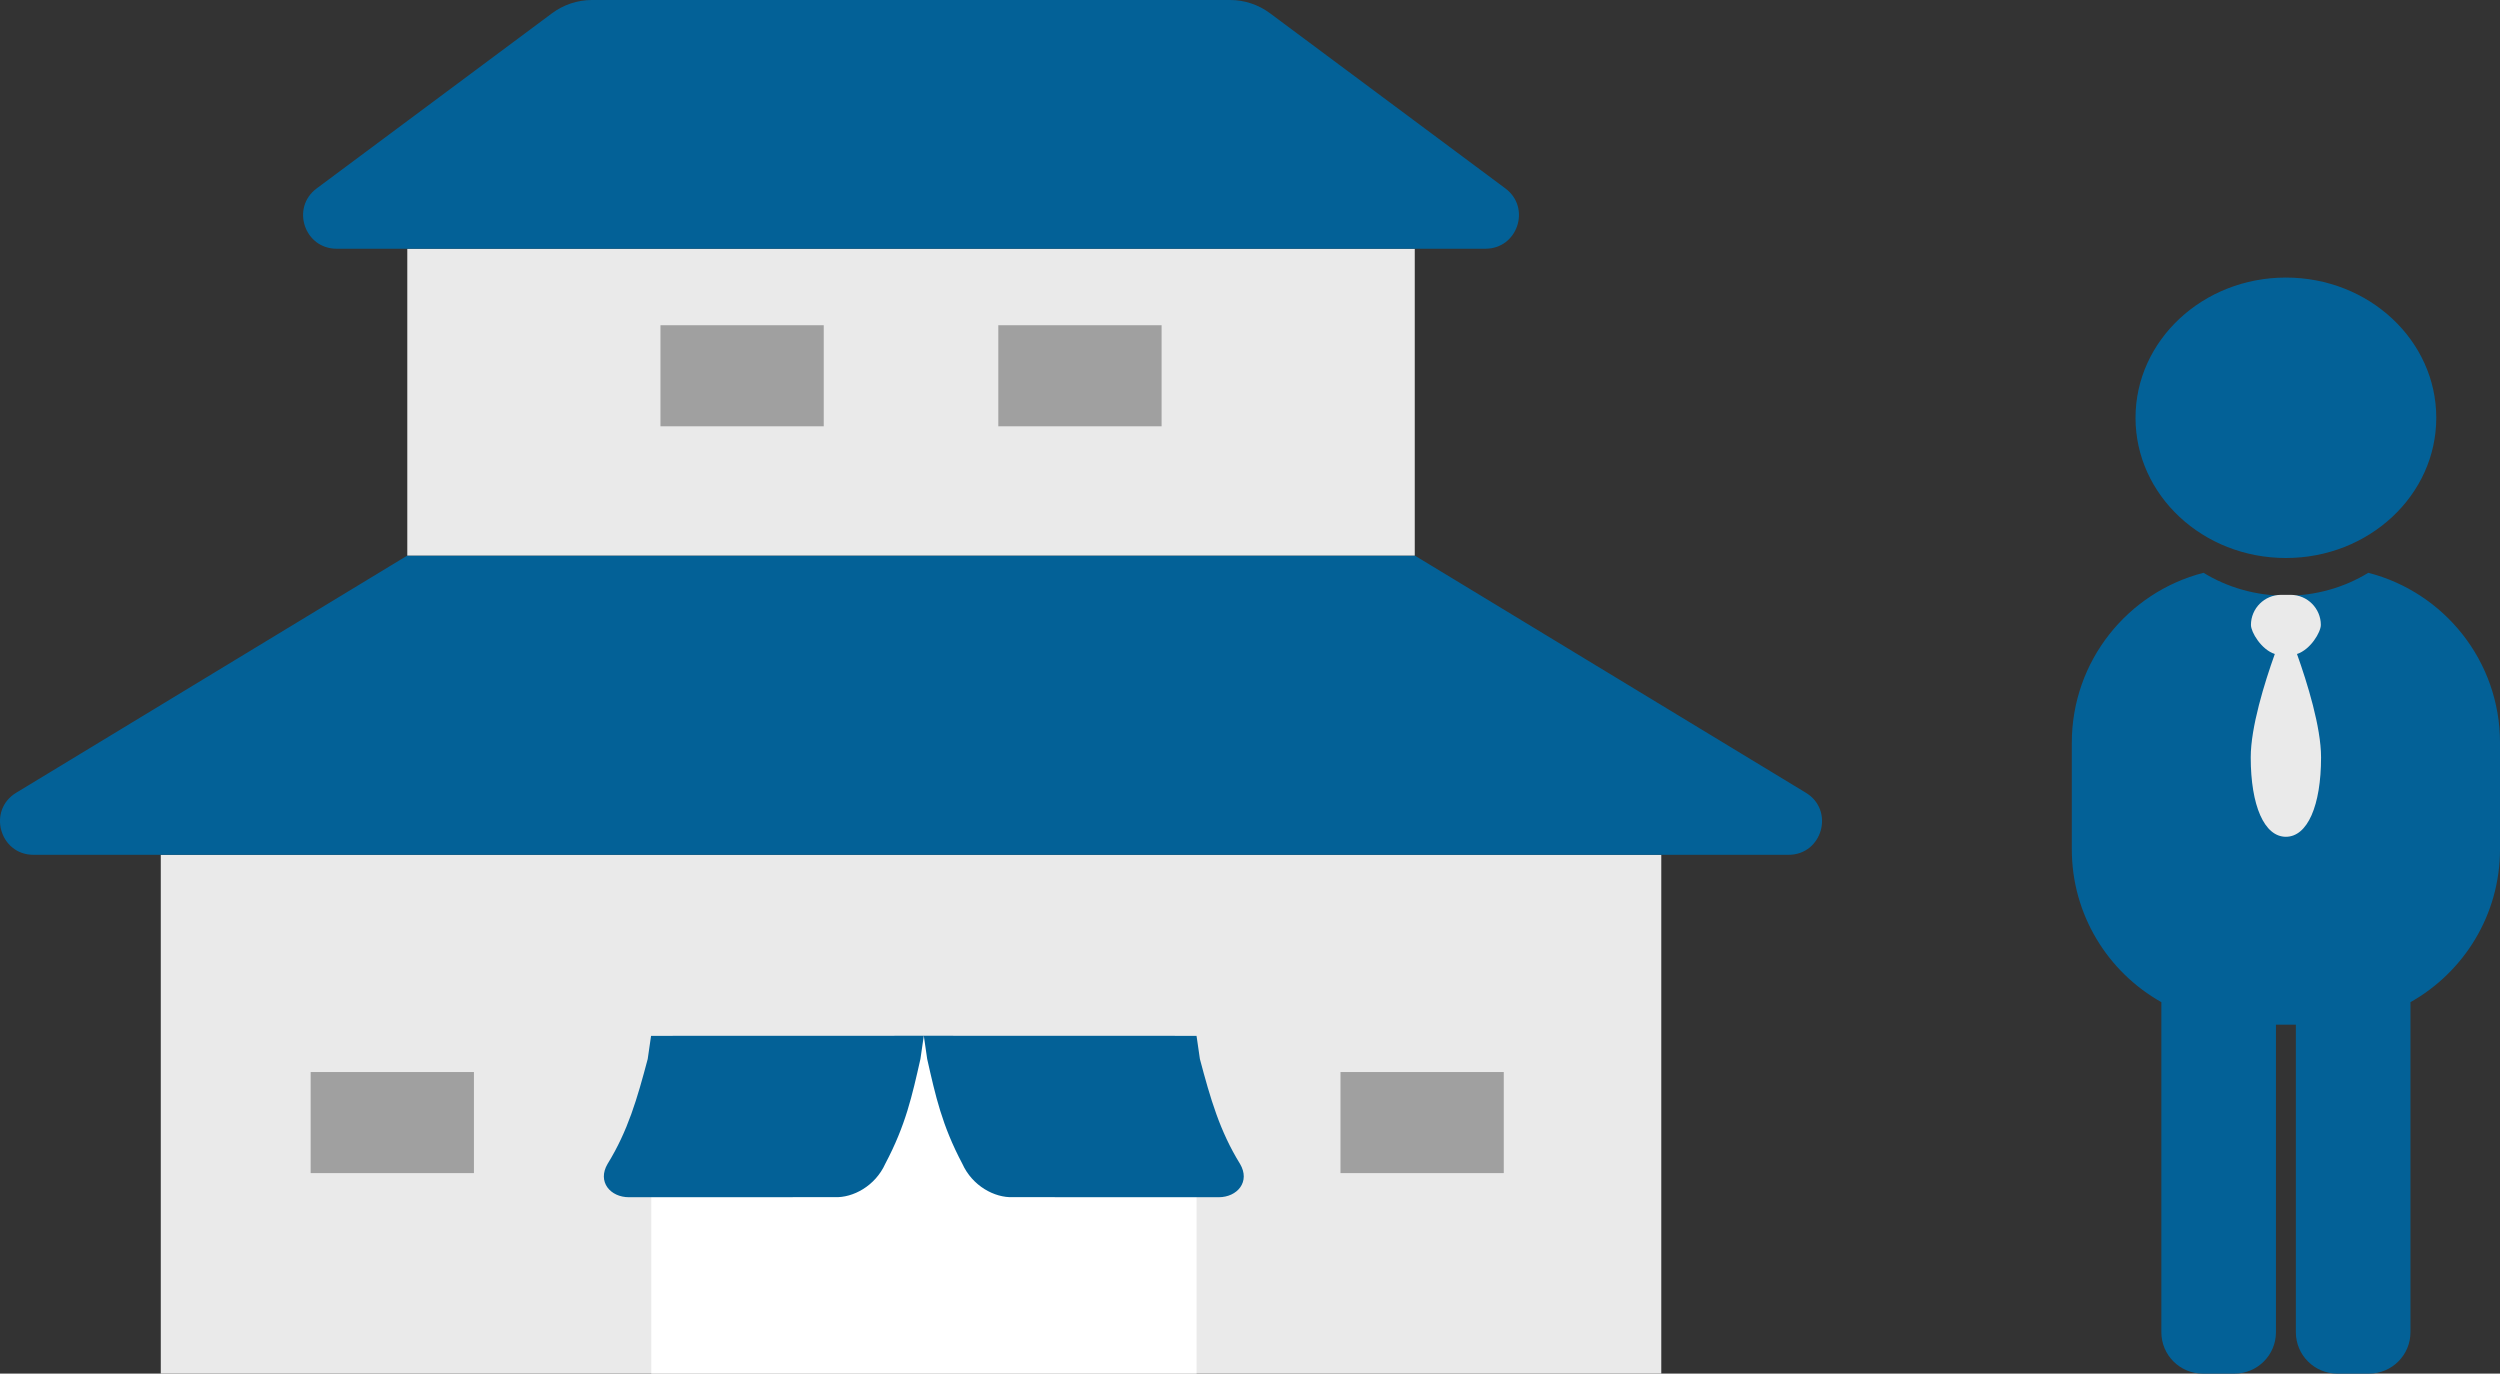<?xml version="1.0" encoding="UTF-8"?>
<svg id="_レイヤー_1" data-name="レイヤー_1" xmlns="http://www.w3.org/2000/svg" version="1.1" viewBox="0 0 360.369 198">
  <rect x="0" y="0" width="360.369" height="198" fill="#333333" stroke="none"/>
  <!-- Generator: Adobe Illustrator 29.0.1, SVG Export Plug-In . SVG Version: 2.1.0 Build 192)  -->
  <defs>
    <style>
      .st0 {
        fill: #eaeaea;
      }

      .st1 {
        fill: #a0a0a0;
      }

      .st2 {
        fill: #fff;
      }

      .st3 {
        fill: #036197;
      }
    </style>
  </defs>
  <g>
    <rect class="st0" x="23.175" y="123.218" width="216.295" height="74.782"/>
    <path class="st3" d="M257.816,123.218H4.829c-4.877,0-6.67-6.413-2.5-8.942l56.382-34.192h145.223l56.382,34.192c4.17,2.529,2.377,8.942-2.5,8.942Z"/>
    <rect class="st0" x="58.711" y="35.853" width="145.223" height="44.23"/>
    <path class="st3" d="M214.125,35.853H48.519c-4.642,0-6.602-5.916-2.878-8.687L79.581,1.907c1.664-1.238,3.682-1.907,5.756-1.907h91.972c2.074,0,4.092.669,5.756,1.907l33.939,25.259c3.724,2.771,1.764,8.687-2.878,8.687Z"/>
    <g>
      <rect class="st1" x="95.205" y="46.881" width="23.536" height="14.57"/>
      <rect class="st1" x="143.904" y="46.881" width="23.536" height="14.57"/>
    </g>
    <rect class="st1" x="44.78" y="154.53" width="23.536" height="14.57"/>
    <rect class="st2" x="93.881" y="149.327" width="78.605" height="48.66"/>
    <rect class="st1" x="193.228" y="154.53" width="23.536" height="14.57"/>
    <path class="st3" d="M133.164,149.302l-39.315.012-.482,3.337c-1.527,5.757-2.859,10.369-5.774,15.1l-.007.009c-1.536,2.599.407,4.818,3.069,4.817l29.661-.01c2.643.113,5.856-1.613,7.297-4.82h0c2.943-5.56,3.857-9.767,5.064-15.095l.487-3.35Z"/>
    <path class="st3" d="M133.164,149.302l39.315.012.482,3.337c1.527,5.757,2.859,10.369,5.774,15.1l.007.009c1.536,2.599-.407,4.818-3.069,4.817l-29.661-.01c-2.643.113-5.856-1.613-7.297-4.82h0c-2.943-5.56-3.857-9.767-5.064-15.095l-.487-3.35Z"/>
  </g>
  <g>
    <path class="st3" d="M341.383,82.568c-3.412,2.087-7.49,3.305-11.876,3.305-4.385,0-8.464-1.218-11.875-3.306-10.918,2.804-18.987,12.712-18.987,24.504v15.333c0,9.469,5.206,17.719,12.909,22.055v47.576c0,3.294,2.67,5.964,5.964,5.964h4.591c3.294,0,5.964-2.67,5.964-5.964v-44.333h2.869v44.333c0,3.294,2.67,5.964,5.964,5.964h4.591c3.294,0,5.964-2.67,5.964-5.964v-47.576c7.703-4.336,12.909-12.585,12.909-22.055v-15.333c0-11.792-8.068-21.7-18.986-24.504Z"/>
    <path class="st3" d="M329.507,80.435c11.974 0,21.676-9.047,21.676-20.21 0-11.163-9.702-20.215-21.676-20.215-11.97-0-21.676,9.051-21.676,20.215-0,11.163,9.706,20.21,21.676,20.21"/>
    <path class="st0" d="M331.105,94.272c1.958-.634,3.439-3.158,3.439-4.188,0-2.385-1.951-4.336-4.336-4.336h-1.403c-2.385,0-4.336,1.951-4.336,4.336,0,1.03,1.481,3.553,3.439,4.188-1.486,4.163-3.47,10.541-3.47,14.901,0,6.968,1.958,11.447,5.069,11.447s5.069-4.479,5.069-11.447c0-4.36-1.985-10.738-3.47-14.901Z"/>
  </g>
</svg>